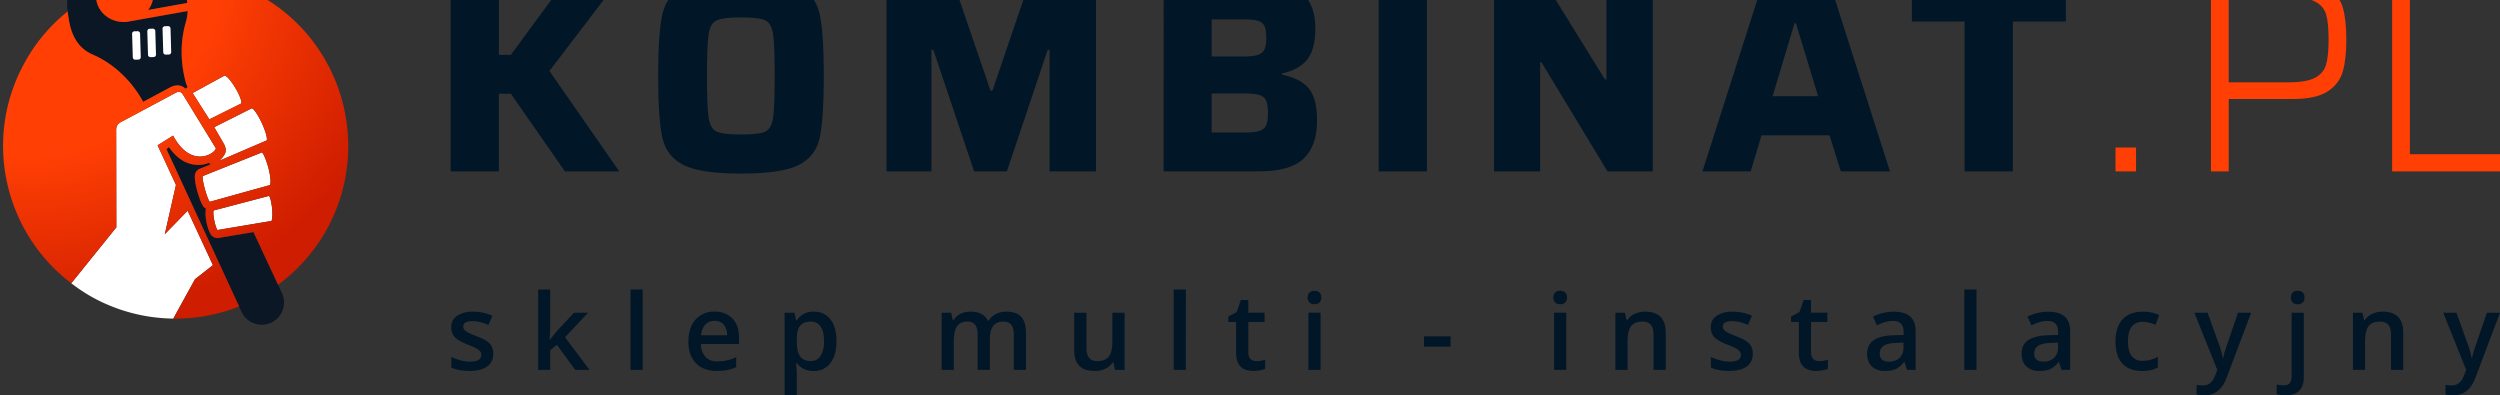 <svg xmlns="http://www.w3.org/2000/svg" viewBox="0 0 60.612 9.585"><rect x="0" y="0" width="60.612" height="9.585" fill="#333333" stroke="none"/><defs><radialGradient id="b" spreadMethod="pad" gradientTransform="matrix(-9.58 13.054 17.006 12.481 343.23 5038.633)" gradientUnits="userSpaceOnUse" r="1" cy="0" cx="0" fy="-.122" fx=".7"><stop offset="0" stop-color="#ff3f04"/><stop offset=".543" stop-color="#ff3f04"/><stop offset="1" stop-color="#ce1d00"/></radialGradient><clipPath id="a" clipPathUnits="userSpaceOnUse"><path d="M0 5855.712h595.276V0H0z"/></clipPath></defs><g clip-path="url(#a)" transform="matrix(.353 0 0 -.353 -118.175 1780.22)"><path d="M373.575 5031.345l-3.716 5.335h-.82v-5.335h-3.315v13.11h3.316v-5.107h.819l3.754 5.107h3.64l-4.745-6.213 4.8-6.897zm13.758 2.735c.279.132.457.44.533.923.076.483.114 1.45.114 2.897 0 1.448-.038 2.413-.114 2.896-.076.483-.254.791-.533.924-.28.133-.833.2-1.658.2s-1.385-.067-1.677-.2c-.293-.133-.477-.448-.553-.943-.076-.496-.114-1.455-.114-2.877 0-1.424.038-2.383.114-2.878.076-.495.26-.81.553-.943.292-.133.852-.2 1.677-.2.825 0 1.379.067 1.658.2m-5.593-2.306c-.781.388-1.27 1.007-1.468 1.858-.197.851-.294 2.274-.294 4.27 0 1.993.097 3.416.294 4.267.198.85.687 1.47 1.468 1.858.78.387 2.093.581 3.935.581s3.154-.194 3.934-.58c.782-.389 1.268-1.009 1.458-1.859.19-.85.287-2.274.287-4.268 0-1.995-.096-3.418-.287-4.269-.19-.85-.676-1.47-1.458-1.858-.78-.387-2.092-.58-3.934-.58s-3.154.193-3.935.58m25.123-.428v8.346h-.133l-2.801-8.346h-2.25l-2.8 8.346h-.133v-8.346h-3.087v13.11h4.555l2.59-7.565h.134l2.573 7.565h4.535v-13.11zm14.387 2.772c.229.07.388.194.477.372.088.177.132.457.132.838 0 .394-.041.686-.123.876-.083.191-.241.321-.476.392-.236.07-.595.104-1.076.104h-2.192v-2.687h2.192c.48 0 .837.035 1.066.105m-.114 5.221c.228.07.387.194.476.372.088.178.133.444.133.8 0 .368-.041.641-.123.82-.083.177-.236.297-.458.361-.222.064-.58.095-1.076.095h-2.096v-2.553h2.096c.47 0 .819.035 1.048.105m-6.441 5.116h6.593c1.283 0 2.242-.273 2.877-.819.635-.546.953-1.372.953-2.477 0-.928-.18-1.629-.543-2.105-.362-.477-.943-.805-1.743-.982v-.076c.863-.19 1.48-.515 1.848-.972.369-.457.552-1.188.552-2.19 0-1.157-.307-2.028-.923-2.612-.618-.584-1.63-.876-3.04-.876h-6.574zm14.768.001h3.316v-13.11h-3.316zm15.719-13.11l-4.535 7.488h-.095v-7.488h-3.164v13.11h3.411l4.211-6.803h.096v6.803h3.181v-13.11zm12.94 10.175h-.096l-1.505-5.011h3.124zm3.086-10.175l-.781 2.477h-4.668l-.743-2.477H451.7l4.192 13.11h4.497l4.192-13.11zm8.498 0v10.29h-3.62v2.82h10.575v-2.82h-3.64v-10.29z" fill="#011627"/><path d="M480.072 5032.983h1.41v-1.639h-1.41zm11.852 4.478c.838 0 1.454.104 1.848.314.393.21.648.512.762.905.115.394.172.96.172 1.697 0 .761-.054 1.336-.163 1.724-.107.387-.355.686-.742.895-.388.21-1.008.315-1.858.315h-4.097v-5.85zm-5.298 6.993h5.641c1.067 0 1.864-.17 2.39-.514.528-.343.871-.797 1.03-1.363.16-.565.238-1.299.238-2.2 0-.865-.079-1.582-.238-2.154-.159-.572-.505-1.032-1.038-1.38-.534-.35-1.334-.526-2.402-.526h-4.4v-4.973h-1.22zm12.444-13.109v13.11h1.219v-11.928h6.365v-1.182z" fill="#ff3f04"/><path d="M341.132 5039.372c.076-.033.152-.067.228-.103 1.335-.639 2.482-1.752 3.246-3.143l1.876 1.003c.512.244.837.081 1.036-.11.033.031.063.066.104.088l.04.022-.1.221c-.414 1.445-.42 2.922-.018 4.274.067.225.106.471.115.734l-4.156-.74a2.069 2.069 0 00-.86.087c-.642.21-1.12.73-1.248 1.361l-.495 2.455a.21.21 0 01-.116.147c-.077.032-.148.027-.209-.016-1.082-.763-1.429-2.14-1.035-4.097.22-1.084.752-1.822 1.592-2.183m13.004-16.381l-1.902 4.08-.047.103-2.382-.4a.549.549 0 00-.486.16c-.272.281-.52 1.357-.4 1.85a.537.537 0 00-.15.118c-.282.33-.71 1.823-.599 2.255a.54.54 0 00.323.367l.713.285a.614.614 0 00-.048.134 1.983 1.983 0 00-.756-.156c-.553-.005-1.332.215-2.029 1.226l-.163-.142 1.031-2.234 4.128-8.947c.173-.369.48-.647.866-.787a1.518 1.518 0 011.168.054c.37.174.65.481.788.865a1.52 1.52 0 01-.055 1.17" fill="#0c1725"/><path d="M344.909 5046.248a.211.211 0 01-.074-.206l.443-2.192a1.768 1.768 0 00-.328-1.42l2.688.484a4.134 4.134 0 01-2.518 3.364.204.204 0 01-.211-.03" fill="#0c1725"/><path d="M339.668 5023.661c.483-.368.99-.713 1.543-1.01a11.794 11.794 0 015.467-1.416l1.489 2.707 1.232.962-1.736 3.741-1.57-1.61.765 3.381-1.26 2.721 1.064.666.058-.103c.628-1.112 1.328-1.34 1.805-1.336.535.005.94.297 1.047.493.028.051.025.077.024.08l-2.212 3.615c-.174.275-.285.315-.541.193l-3.6-1.924c-.388-.18-.502-.345-.49-.702l.01-6.616-.025-.032zm11.682 12.351c-.003.001.016.038-.008.157-.097.494-.722 1.51-1.062 1.726-.054.034-.077.033-.077.033l-2.2-1.203 1.148-1.809zm.754-.346c-.02.013-.03.015-.03.015l-2.587-1.301.65-1.124c.266-.48.155-.745-.304-1.184l3.263 1.4c-.003.002.025.053-.005.229-.099.601-.689 1.777-.987 1.965" fill="#fff"/><path d="M349.714 5027.316l3.707.623c.012.017.08.19.054.668-.029.541-.146.967-.222 1.054l-3.806-1c-.087-.18.114-1.187.267-1.345m3.639 3.358c-.008.681-.4 1.824-.587 1.974l-4.07-1.628c-.063-.237.3-1.55.484-1.766l4.127 1.148c.012.008.048.077.046.272m-6.983 8.697l-.213-.006a.165.165 0 00-.172.162l-.048 1.616a.167.167 0 00.162.172l.214.006a.167.167 0 00.172-.162l.047-1.616a.167.167 0 00-.162-.172m-1.045-.174l-.214-.006a.167.167 0 00-.172.162l-.048 1.616a.169.169 0 00.163.172l.213.006a.167.167 0 00.172-.162l.048-1.616a.167.167 0 00-.162-.172m-1.046-.174l-.213-.007a.165.165 0 00-.172.163l-.048 1.615a.167.167 0 00.162.173l.213.005c.093.004.17-.07.173-.161l.047-1.617a.166.166 0 00-.162-.172" fill="#fff"/></g><path d="M346.837 5044.935a4.087 4.087 0 00.742-1.656c.028-.121.044-.243.06-.363l-2.689-.485c.307.413.429.92.33 1.42l-.192.94a11.855 11.855 0 01-3.79-1.231l.1-.496c.125-.633.604-1.149 1.241-1.358.269-.088.566-.122.865-.088l4.157.742a2.93 2.93 0 00-.116-.736c-.401-1.353-.395-2.828.018-4.275l.098-.219-.038-.022c-.038-.022-.072-.06-.105-.088-.198.192-.523.353-1.034.11l-1.875-1.007c-.765 1.392-1.914 2.509-3.251 3.147-.071.032-.148.07-.225.104-.842.357-1.375 1.093-1.59 2.178a9.7 9.7 0 00-.121.78 11.687 11.687 0 01-3.014-3.624c-2.815-5.208-1.315-11.583 3.261-15.048l.034.044 3.036 3.768.027.032-.01 6.612c-.017.363.098.522.489.704l3.596 1.925c.259.12.369.082.539-.193l2.218-3.614c0-.01 0-.033-.028-.082-.104-.198-.511-.489-1.045-.489-.479-.01-1.177.219-1.805 1.33l-.06.104-1.062-.664 1.261-2.723-.766-3.383 1.568 1.612 1.739-3.74-1.232-.963-1.492-2.705a11.874 11.874 0 014.522.83l-3.956 8.569-1.033 2.239.166.142c.692-1.011 1.473-1.231 2.03-1.225.273 0 .532.06.752.154a.606.606 0 01.05-.132l-.716-.287a.542.542 0 01-.319-.369c-.114-.427.313-1.924.594-2.254.044-.05.1-.089.154-.121-.12-.489.127-1.568.397-1.848a.562.562 0 01.357-.165c.044-.01.089 0 .133.01l2.382.401.042-.104 1.639-3.516a11.819 11.819 0 013.401 3.901c3.106 5.757.955 12.951-4.803 16.059a11.784 11.784 0 01-5.604 1.42h-.027m1.165-8.212l2.2 1.203s.022 0 .076-.032c.341-.214.969-1.231 1.063-1.727.026-.116.006-.154.01-.154l-2.198-1.095zm2.134-3.466l-.65 1.123 2.585 1.298s.012 0 .034-.012c.297-.187.886-1.364.985-1.963.032-.177.006-.231.006-.231l-3.263-1.402c.463.44.567.704.303 1.187m-1.44-2.237l4.069 1.627c.187-.148.583-1.293.588-1.975 0-.192-.033-.264-.044-.268l-4.13-1.15c-.181.213-.545 1.529-.483 1.766m.753-2.361l3.805 1.001c.078-.088.193-.512.221-1.055.028-.473-.044-.65-.056-.666l-3.706-.622c-.155.161-.352 1.162-.264 1.342" fill="url(#b)" transform="matrix(.353 0 0 -.353 -118.175 1780.22)"/><path d="M11.96 8.573c0 .136-.05.24-.148.312-.099.072-.24.108-.424.108-.185 0-.333-.028-.445-.083v-.255c.163.075.315.113.455.113.181 0 .272-.055.272-.165a.131.131 0 00-.03-.088.376.376 0 00-.1-.072 1.769 1.769 0 00-.19-.085c-.16-.062-.269-.124-.325-.186a.343.343 0 01-.085-.24c0-.12.048-.211.144-.277a.68.68 0 01.39-.098c.163 0 .318.032.463.098l-.095.223a1.03 1.03 0 00-.377-.093c-.156 0-.234.044-.234.133 0 .043.02.08.06.11.042.03.13.072.266.124.115.045.198.085.25.122.052.037.09.079.115.127a.37.37 0 01.038.172m1.373-.337l.167-.208.418-.446h.34l-.558.595.593.791h-.346l-.445-.608-.162.133v.475h-.292v-1.95h.292v.951l-.014.267zm2.249.732h-.295v-1.95h.295zm1.743-1.188a.297.297 0 00-.225.089.427.427 0 00-.101.26h.629a.385.385 0 00-.083-.261.282.282 0 00-.22-.088m.054 1.213c-.216 0-.385-.063-.506-.188-.122-.126-.183-.3-.183-.52 0-.227.057-.404.17-.534a.584.584 0 01.465-.195.57.57 0 01.434.167c.106.111.159.264.159.46v.158h-.924a.45.45 0 00.109.31.379.379 0 00.29.11 1.064 1.064 0 00.456-.101v.24a.92.92 0 01-.218.072 1.35 1.35 0 01-.252.021m2.276-1.196c-.117 0-.203.034-.257.103-.054.069-.08.178-.08.329v.043c0 .17.026.292.08.367.053.076.14.114.262.114.102 0 .18-.042.235-.126a.649.649 0 00.083-.357c0-.156-.027-.273-.082-.353a.274.274 0 00-.241-.12m.071 1.197a.486.486 0 01-.408-.19H19.3c.012.117.018.188.018.213v.568h-.295V7.582h.238c.007.025.02.087.041.185h.016a.462.462 0 01.413-.21.48.48 0 01.404.188c.097.125.145.301.145.527 0 .227-.049.404-.147.53a.486.486 0 01-.407.192m4.273-.026h-.296v-.855c0-.106-.02-.185-.06-.237-.04-.053-.103-.079-.188-.079-.114 0-.197.037-.25.111-.053.074-.08.197-.08.37v.69h-.295V7.582h.231l.041.181h.016a.382.382 0 01.167-.153.537.537 0 01.241-.054c.213 0 .355.073.424.219h.02a.418.418 0 01.173-.16.549.549 0 01.256-.059c.166 0 .286.042.361.126.076.083.114.211.114.382v.904h-.295v-.855c0-.106-.02-.185-.06-.237-.041-.053-.104-.079-.19-.079-.114 0-.198.036-.25.107-.054.072-.08.182-.08.33zm3.035 0l-.042-.181h-.015a.418.418 0 01-.175.151.587.587 0 01-.259.055c-.168 0-.293-.041-.376-.125-.082-.084-.124-.21-.124-.38v-.906h.297v.855c0 .106.022.186.066.238.043.054.111.08.204.08.123 0 .214-.037.273-.11.057-.075.086-.198.086-.373v-.69h.296v1.386zm1.716 0h-.294v-1.95h.295zm1.709-.213a.717.717 0 00.215-.034v.222a.847.847 0 01-.286.05c-.279 0-.419-.147-.419-.441v-.747h-.189v-.13l.203-.108.101-.294h.181v.308h.395v.224h-.395v.742c0 .07.018.124.054.157a.193.193 0 00.14.051m1.558.213h-.295V7.581h.295zm-.313-1.754c0-.052.014-.093.043-.121.03-.029.07-.043.124-.043.052 0 .092.014.121.043.029.028.043.069.043.121a.16.16 0 01-.043.119.164.164 0 01-.121.043c-.054 0-.095-.014-.124-.043a.16.16 0 01-.043-.119m2.821.941h.644v.25h-.644zm3.449.813h-.295V7.581h.295zm-.313-1.754c0-.052.015-.093.044-.121.029-.029.07-.043.123-.043.052 0 .092.014.121.043.029.028.043.069.043.121a.16.16 0 01-.043.119.164.164 0 01-.12.043c-.054 0-.095-.014-.124-.043a.16.16 0 01-.044-.119m2.724 1.754h-.296v-.852c0-.107-.021-.187-.064-.24-.044-.052-.112-.079-.205-.079-.125 0-.216.037-.274.11-.057.074-.086.197-.086.37v.691h-.295V7.582h.23l.042.181h.015a.412.412 0 01.178-.153.595.595 0 01.256-.054c.333 0 .499.17.499.508zm2.112-.395c0 .136-.05.24-.148.312-.098.072-.24.108-.424.108s-.333-.028-.445-.083v-.255c.163.075.315.113.455.113.182 0 .273-.055.273-.165a.131.131 0 00-.03-.088.376.376 0 00-.1-.072 1.769 1.769 0 00-.191-.085c-.16-.062-.268-.124-.325-.186a.343.343 0 01-.084-.24c0-.12.048-.211.143-.277a.68.68 0 01.39-.098c.164 0 .318.032.464.098l-.096.223a1.03 1.03 0 00-.377-.093c-.156 0-.233.044-.233.133 0 .043.02.08.06.11.041.03.13.072.265.124.115.045.198.085.25.122.052.037.09.079.115.127a.37.37 0 01.038.172m1.606.182a.717.717 0 00.215-.034v.222a.847.847 0 01-.286.05c-.279 0-.419-.147-.419-.441v-.747h-.189v-.13l.203-.108.101-.294h.181v.308h.395v.224h-.395v.742c0 .07.018.124.054.157a.193.193 0 00.14.051m1.691.013c.107 0 .193-.03.258-.09a.324.324 0 00.097-.251v-.12l-.178.007c-.14.005-.24.028-.303.07-.063.04-.094.104-.094.19 0 .061.018.109.055.143.036.034.092.05.165.05m.439.201l-.059-.193h-.01a.568.568 0 01-.202.173.638.638 0 01-.26.045.44.44 0 01-.32-.11c-.076-.073-.114-.177-.114-.312 0-.143.053-.251.159-.324.106-.072.268-.112.485-.119l.24-.007v-.074c0-.089-.021-.155-.063-.199-.04-.044-.105-.066-.192-.066-.071 0-.14.01-.204.031a1.627 1.627 0 00-.188.074l-.096-.21a1.137 1.137 0 01.5-.12c.177 0 .31.038.4.115.09.077.135.198.135.362v.934zm1.687 0h-.295v-1.95h.295zm1.62-.2c.108 0 .193-.03.258-.09a.324.324 0 00.097-.251v-.12l-.178.007c-.139.005-.24.028-.303.07-.063.04-.094.104-.094.19 0 .061.018.109.055.143.037.034.092.05.165.05m.44.201l-.06-.193h-.01a.568.568 0 01-.201.173.638.638 0 01-.261.045.44.44 0 01-.32-.11c-.076-.073-.114-.177-.114-.312 0-.143.053-.251.16-.324.105-.072.267-.112.484-.119l.24-.007v-.074c0-.089-.021-.155-.062-.199-.042-.044-.106-.066-.193-.066-.07 0-.139.01-.204.031a1.627 1.627 0 00-.188.074l-.096-.21a1.137 1.137 0 01.5-.12c.177 0 .31.038.4.115.09.077.135.198.135.362v.934zm1.95.025c-.21 0-.369-.061-.478-.183-.109-.123-.163-.298-.163-.527 0-.234.057-.413.17-.538.115-.126.28-.188.495-.188a.93.93 0 01.395.081l-.089.237a.89.89 0 00-.308-.073c-.24 0-.36.16-.36.478 0 .155.03.272.09.35a.31.31 0 00.262.118.759.759 0 00.373-.098v.257a.58.58 0 01-.17.066 1.01 1.01 0 01-.216.02m1.271-1.411h.321l.282.786c.043.112.071.217.085.316h.01a1.46 1.46 0 01.042-.168c.02-.065.126-.377.318-.934h.319l-.593 1.57c-.108.29-.288.433-.54.433a.858.858 0 01-.19-.021V9.33c.044.01.095.015.152.015.142 0 .242-.083.3-.247l.05-.13zm2.34-.368c0-.052.015-.093.043-.121.03-.029.07-.043.124-.043.052 0 .092.014.12.043.03.028.044.069.044.121 0 .05-.014.09-.043.119a.165.165 0 01-.121.043.171.171 0 01-.124-.043.16.16 0 01-.043-.119m-.124 2.371a.664.664 0 01-.22-.031V9.32a.676.676 0 00.174.022c.125 0 .188-.071.188-.213V7.582h.295V9.15c0 .143-.038.251-.113.325-.075.073-.183.11-.324.11m2.848-.617h-.296v-.852c0-.107-.021-.187-.064-.24-.044-.052-.112-.079-.206-.079-.124 0-.215.037-.273.11-.058.074-.086.197-.086.37v.691h-.295V7.582h.23l.042.181h.015a.412.412 0 01.178-.153.595.595 0 01.256-.054c.333 0 .499.17.499.508zm.97-1.386h.32l.283.786c.042.112.07.217.085.316h.01c.007-.046.021-.102.041-.168.02-.065.127-.377.319-.934h.318l-.593 1.57c-.108.29-.287.433-.539.433a.858.858 0 01-.19-.021V9.33c.044.01.094.015.151.015.142 0 .242-.083.3-.247l.051-.13z" fill="#011627"/></svg>